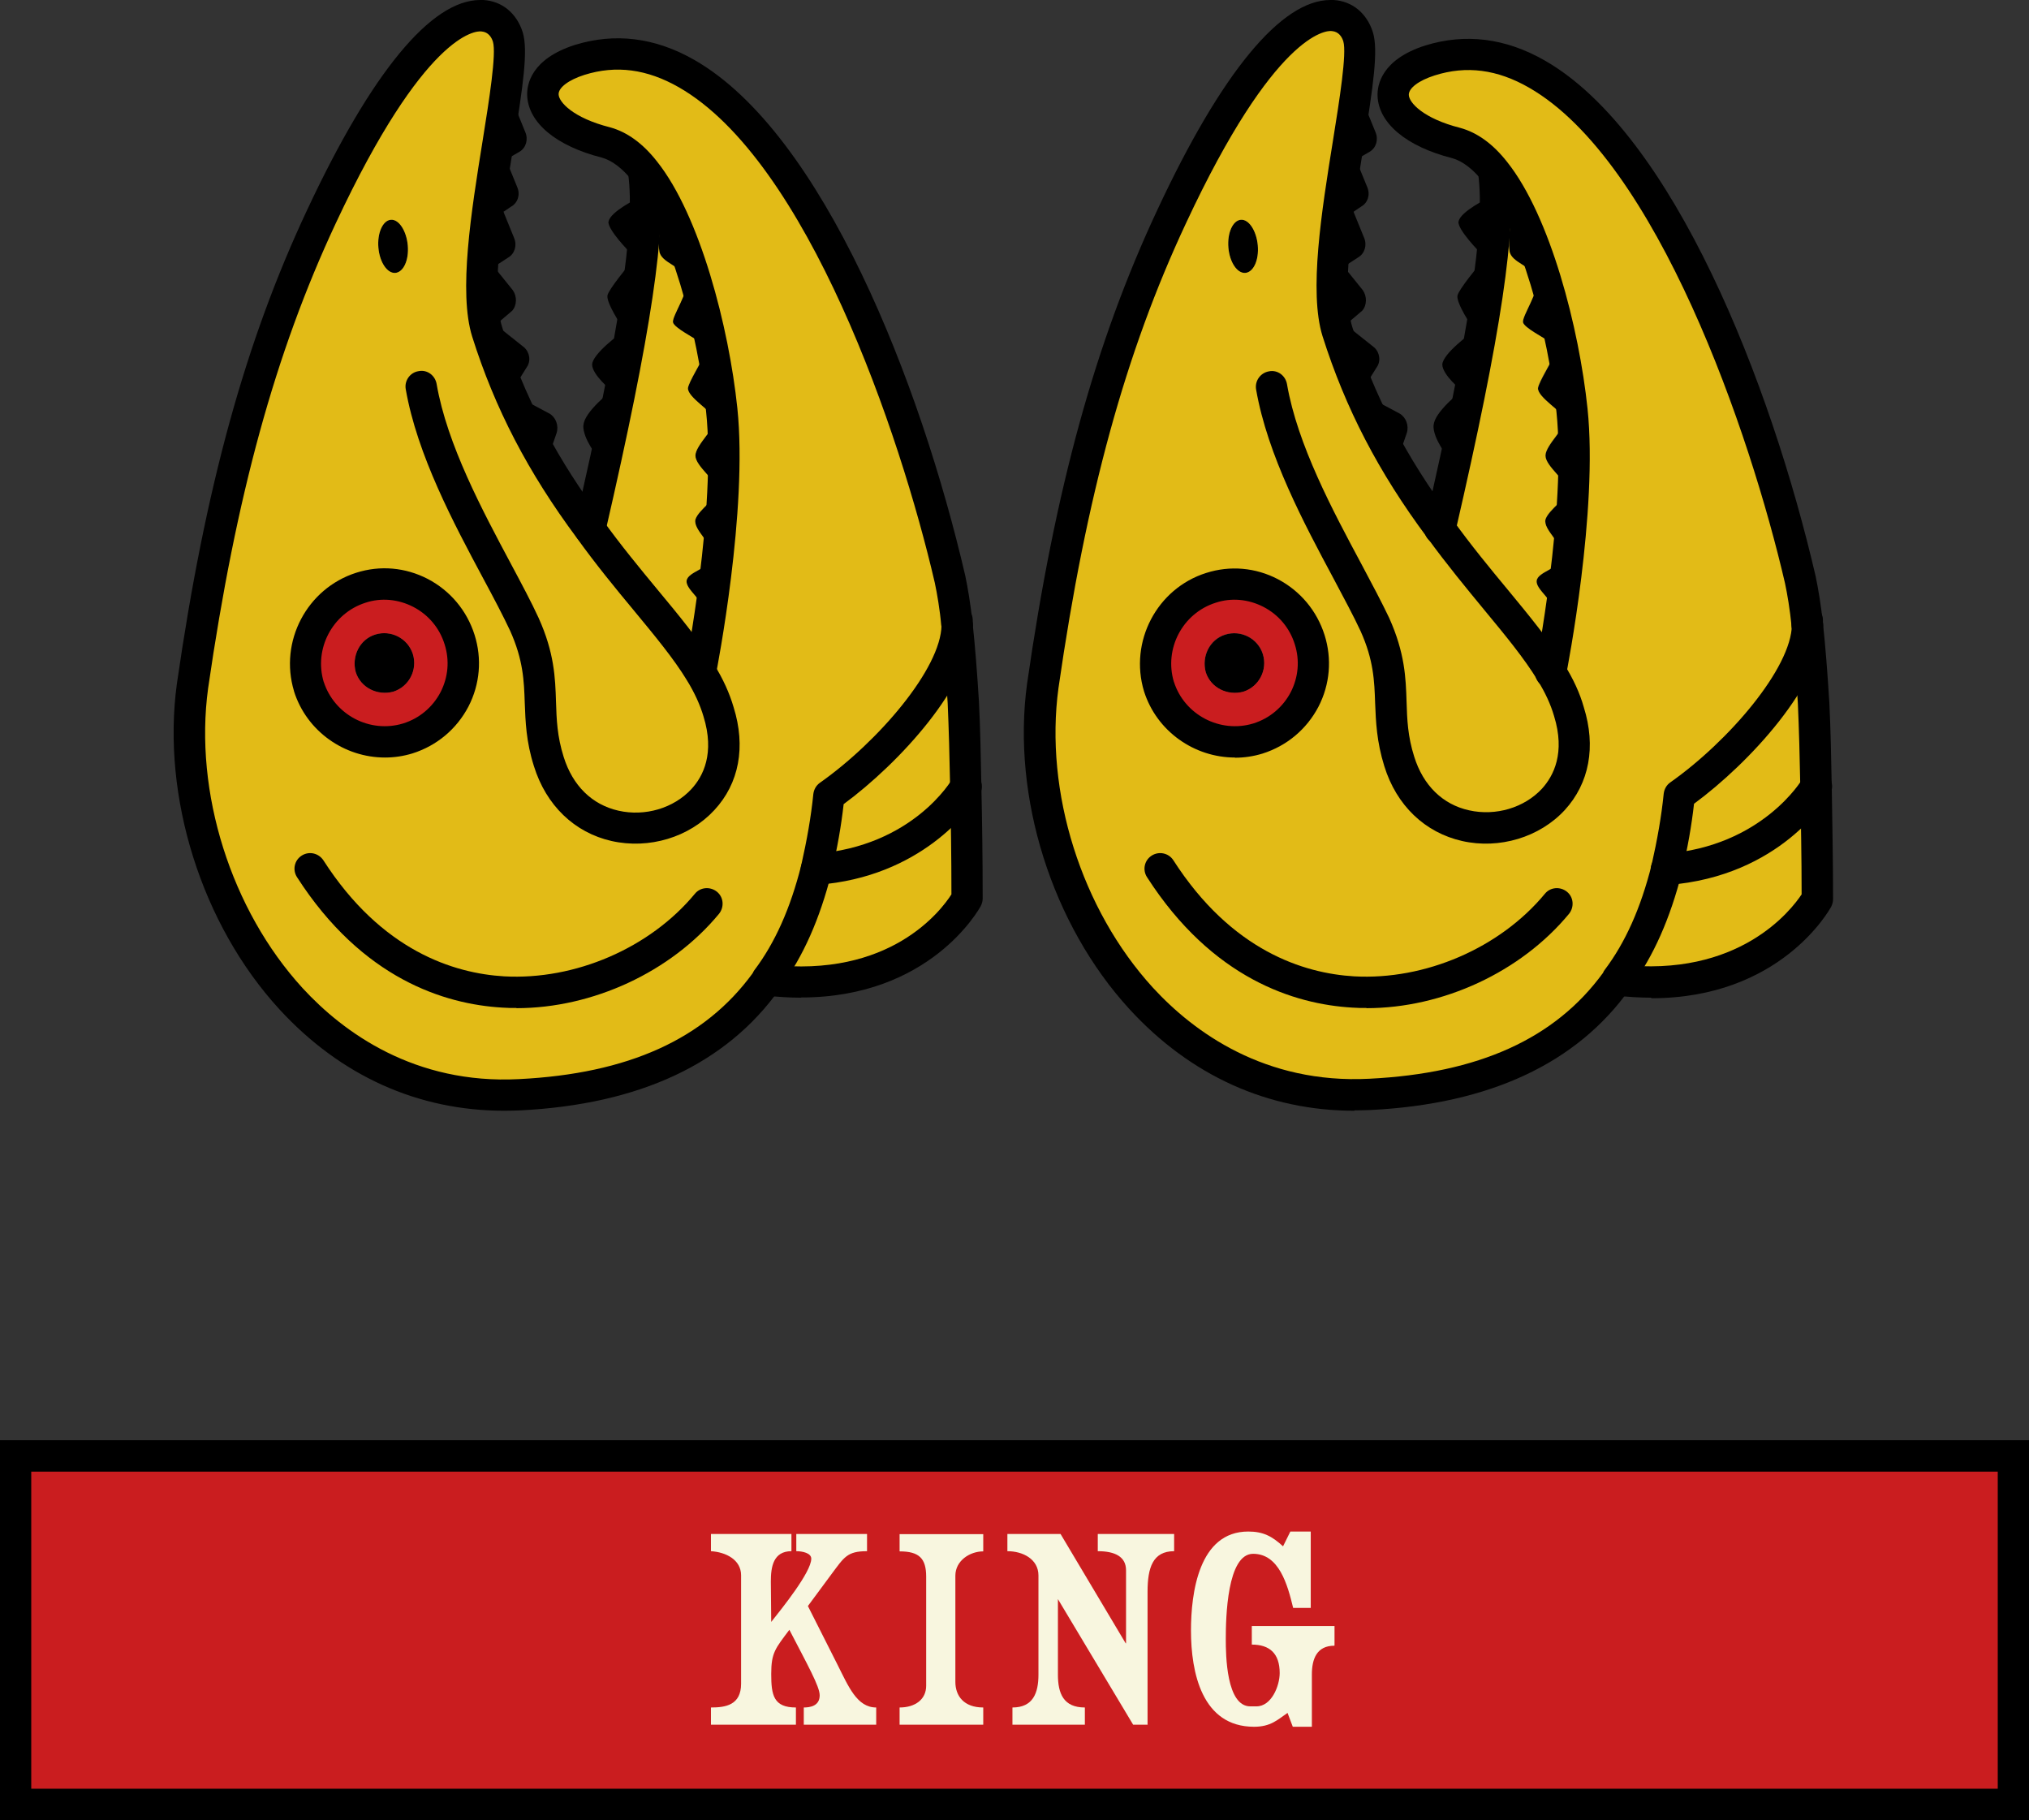 <svg viewBox="0 0 108.42 97.23" xmlns="http://www.w3.org/2000/svg" data-name="Layer 2" id="Layer_2">
  <rect x="0" y="0" width="108.42" height="97.23" fill="#333333" stroke="none"/>
  <defs>
    <style>
      .cls-1 {
        fill: #f8f6df;
      }

      .cls-2 {
        fill: #ca1d1f;
      }

      .cls-3 {
        fill: #e2bb17;
      }
    </style>
  </defs>
  <g data-name="Layer 1" id="Layer_1-2">
    <g>
      <g>
        <g>
          <g>
            <path d="M43.62,46.44c.3-1.3.53-2.61.67-3.95,2.94-2.07,6.82-6.25,6.85-9.09.13,1.17.23,2.54.33,4.15.07,1.37.1,2.88.13,4.48-.27.47-2.64,4.01-7.99,4.41Z" class="cls-3"></path>
            <path d="M43.62,46.44c5.35-.4,7.72-3.95,7.99-4.41.03,1.84.07,3.88.07,5.98,0,0-2.84,5.25-10.67,4.35h-.03v-.03c1.3-1.74,2.11-3.78,2.64-5.88Z" class="cls-3"></path>
            <path d="M37.74,18.59c0,.07,0,.17-.07.3-.03-.17-.07-.37-.13-.53.1.1.2.17.2.23Z"></path>
            <path d="M38.2,22.41c-.1-.4-1.47-1.17-1.44-1.67.07-.37.7-1.34.9-1.84.13.57.27,1.17.43,1.84,1,3.91-.37,11.57-.47,12.14.1-.74-1-1.34-.94-1.84s1.27-.64,1.34-1.3c.1-.67-1-1.4-.87-1.97.17-.53,1.14-1.1,1.17-1.57.03-.43-1.17-1.27-1.17-1.84s1.17-1.57,1.04-1.94Z"></path>
            <path d="M35.23,13.41c-.1-.64.13-2.04.13-2.04,1.27,2.14,1.57,4.11,2.17,6.99-.47-.33-1.5-.84-1.57-1.14-.07-.33.9-1.71.74-2.34-.2-.64-1.4-.84-1.47-1.47Z"></path>
            <path d="M35.36,11.37s-.23,1.4-.13,2.04c.07.64,1.27.84,1.47,1.47.17.64-.8,2.01-.74,2.34.07.3,1.1.8,1.57,1.14.07.17.1.37.13.53-.2.5-.84,1.47-.9,1.84-.03.5,1.34,1.27,1.44,1.67.13.37-1.04,1.37-1.04,1.94s1.2,1.4,1.17,1.84c-.03.47-1,1.04-1.17,1.57-.13.57.97,1.3.87,1.97-.07.67-1.27.8-1.34,1.3s1.04,1.1.94,1.84c.1-.57,1.47-8.22.47-12.14-.17-.67-.3-1.27-.43-1.84.07-.13.07-.23.07-.3s-.1-.13-.2-.23c-.6-2.88-.9-4.85-2.17-6.99ZM31.52,28.26c2.61-11.3,3.24-16.35,2.88-19.06l.07-.03c2.21,2.77,3.68,8.59,4.11,12.74.57,5.38-1.14,14.01-1.14,14.01-1.37-2.24-3.68-4.55-5.92-7.66Z" class="cls-3"></path>
            <path d="M33.92,13.75l-.07.07s-.03-.03,0-.1c.03,0,.07.03.07.03Z"></path>
            <path d="M32.52,11.84c.07-.53,1.6-1.27,1.6-1.27,0,0-.13,1.57-.27,3.11-.27-.27-1.37-1.4-1.34-1.84Z"></path>
            <path d="M33.36,17.62c-.17-.23-.97-1.44-.9-1.84.07-.33,1.1-1.57,1.4-1.94-.13,1.17-.23,2.27-.3,2.64-.03.17-.1.6-.2,1.14Z"></path>
            <path d="M31.18,22.71c.03-.7,1.5-1.84,1.5-1.84,0,0-1.04-.84-1.04-1.4.03-.57,1.5-1.67,1.67-1.74-.43,2.27-1.34,6.72-1.34,6.72,0,0-.84-1-.8-1.74Z"></path>
            <path d="M29.44,24.01l-1.57-2.71,1.5.8c.33.2.5.64.37,1.04l-.3.87Z"></path>
            <path d="M27,8.43l.43-2.94.64,1.57c.17.4.03.84-.3,1.04l-.74.43-.03-.1Z"></path>
            <polygon points="27 8.43 27.04 8.53 26.97 8.6 27 8.43"></polygon>
            <path d="M26.54,17.39l1.47,1.17c.3.27.37.74.13,1.07l-.5.8-1.1-3.04Z"></path>
            <polygon points="26.84 11.14 26.9 11.31 26.8 11.37 26.84 11.14"></polygon>
            <path d="M26.54,11.54l.43-2.94.07-.07.6,1.47c.17.4.03.84-.33,1.04l-.4.27-.07-.17-.03.23-.27.17Z"></path>
            <path d="M27.17,13.75l-.77.5-.03-.03.43-2.84.1-.07.57,1.4c.17.4.03.84-.3,1.04Z"></path>
            <polygon points="26.37 14.21 26.4 14.25 26.37 14.28 26.37 14.21"></polygon>
            <path d="M26.44,17.39l-.1-3.24.03.07v.07l.03-.03,1,1.24c.23.33.23.8-.03,1.1l-.94.8Z"></path>
            <path d="M21.12,14.58c-.43.03-.84-.57-.9-1.34-.07-.8.23-1.47.67-1.5s.84.6.9,1.37c.07.8-.23,1.44-.67,1.47Z"></path>
            <path d="M21.02,36.95c-.84.23-1.74-.2-2.01-1.04-.23-.84.2-1.74,1.04-2.01s1.74.2,2.01,1.04-.2,1.74-1.04,2.01Z"></path>
            <path d="M19.28,31.4c2.21-.7,4.58.53,5.28,2.77.7,2.21-.53,4.58-2.77,5.28-2.21.67-4.58-.57-5.28-2.77-.67-2.21.57-4.58,2.77-5.28ZM22.06,34.94c-.27-.84-1.17-1.3-2.01-1.04s-1.27,1.17-1.04,2.01c.27.84,1.17,1.27,2.01,1.04.84-.27,1.3-1.17,1.04-2.01Z" class="cls-2"></path>
            <path d="M20.22,13.24c.07.77.47,1.37.9,1.34s.74-.67.67-1.47c-.07-.77-.47-1.4-.9-1.37s-.74.7-.67,1.5ZM24.56,34.17c-.7-2.24-3.08-3.48-5.28-2.77-2.21.7-3.44,3.08-2.77,5.28.7,2.21,3.08,3.44,5.28,2.77,2.24-.7,3.48-3.08,2.77-5.28ZM10.29,36.65c1.24-8.59,3.11-17.02,6.89-25.07C22.92-.73,26.5-.03,27.14,1.98c.6,1.97-2.27,12-1.1,15.75,1.4,4.45,3.44,7.79,5.48,10.53,2.24,3.11,4.55,5.42,5.92,7.66,0,0,1.71-8.63,1.14-14.01-.43-4.15-1.91-9.96-4.11-12.74-.64-.8-1.34-1.34-2.07-1.54-3.81-.97-4.55-3.41-1.4-4.41,9.7-3.04,17.15,16.38,19.79,27.75.13.64.27,1.44.37,2.41v.03c-.03,2.84-3.91,7.02-6.85,9.09-.13,1.34-.37,2.64-.67,3.95-.53,2.11-1.34,4.15-2.64,5.88v.03c-2.41,3.38-6.45,5.78-13.21,6.12-11.97.6-18.82-12-17.49-21.83Z" class="cls-3"></path>
          </g>
          <g>
            <path d="M31.52,29.09c-.06,0-.12,0-.19-.02-.45-.1-.73-.55-.62-1,2.39-10.34,3.24-15.95,2.86-18.76-.06-.46.26-.88.72-.94.49-.08.88.26.94.72.41,3.05-.42,8.66-2.89,19.36-.09.39-.43.65-.81.65Z"></path>
            <path d="M20.57,40.47c-2.16,0-4.18-1.39-4.86-3.54,0,0,0,0,0-.01-.8-2.65.69-5.48,3.32-6.32,1.28-.41,2.63-.29,3.83.33,1.2.63,2.09,1.69,2.5,2.99.4,1.27.29,2.63-.33,3.83-.63,1.2-1.69,2.09-2.99,2.5-.49.15-.98.22-1.47.22ZM17.3,36.43c.57,1.76,2.46,2.76,4.24,2.22.87-.27,1.58-.87,2-1.67.41-.8.49-1.7.22-2.55-.27-.88-.87-1.59-1.68-2.01-.8-.41-1.71-.5-2.55-.22-1.76.56-2.77,2.46-2.23,4.24Z"></path>
            <path d="M26.94,59.34c-4.6,0-8.74-1.86-12.01-5.42-4.15-4.52-6.3-11.34-5.48-17.38,1.51-10.46,3.65-18.27,6.96-25.32C19.85,3.87,23.04,0,25.66,0c.06,0,.11,0,.17,0,1,.06,1.78.71,2.1,1.72.3.97.02,2.83-.49,6.04-.55,3.44-1.23,7.72-.61,9.71,1.51,4.8,3.78,8.17,5.35,10.28,1.01,1.4,2.01,2.61,2.97,3.77,1.14,1.37,2.21,2.67,2.99,3.95.5.8.84,1.56,1.06,2.31.66,2.11.3,4.07-1.03,5.5-1.34,1.45-3.48,2.1-5.49,1.65-1.99-.45-3.5-1.91-4.15-4-.42-1.32-.45-2.37-.49-3.38-.04-1.18-.08-2.29-.78-3.85-.37-.79-.87-1.74-1.43-2.78-1.58-2.95-3.54-6.62-4.15-10.13-.08-.45.23-.89.68-.96.47-.1.89.23.97.68.56,3.25,2.46,6.78,3.98,9.63.57,1.07,1.09,2.04,1.47,2.87.84,1.86.89,3.2.93,4.49.03.94.06,1.83.41,2.94.48,1.53,1.51,2.55,2.93,2.87,1.42.32,2.94-.13,3.89-1.15.64-.69,1.26-1.92.65-3.89-.18-.61-.47-1.25-.88-1.92-.72-1.18-1.71-2.37-2.85-3.75-.94-1.13-2-2.42-3.03-3.85-2.61-3.51-4.39-6.93-5.6-10.77-.74-2.37-.05-6.68.56-10.47.35-2.18.74-4.64.55-5.28-.07-.23-.24-.52-.61-.55-.33-.05-3.06.14-7.79,10.25-3.23,6.9-5.33,14.56-6.82,24.84-.76,5.56,1.23,11.85,5.05,16.02,2.18,2.37,5.99,5.15,11.56,4.86,5.84-.29,9.93-2.14,12.49-5.66.02-.06.06-.11.09-.16,1.1-1.46,1.92-3.29,2.5-5.59.31-1.37.53-2.62.65-3.82.03-.24.15-.46.35-.6,3.11-2.19,6.47-6.1,6.5-8.42,0-.46.38-.83.84-.83h0c.46,0,.83.38.83.85-.04,3.15-3.95,7.37-6.9,9.54-.13,1.16-.34,2.36-.65,3.67-.63,2.48-1.51,4.46-2.7,6.08-.02.05-.05.09-.08.14-2.83,3.98-7.49,6.15-13.84,6.47-.29.01-.58.02-.87.02Z"></path>
            <path d="M51.14,34.21c-.46,0-.84-.37-.84-.84v-.23c0-.46.38-.84.84-.84s.84.37.84.84v.23c0,.46-.38.84-.84.84Z"></path>
            <path d="M27.59,53.85c-.25,0-.5,0-.75-.02-3.08-.18-7.48-1.54-10.97-6.97-.25-.39-.14-.9.25-1.15.39-.25.9-.14,1.16.25,3.11,4.84,6.97,6.04,9.66,6.2,3.79.21,7.79-1.51,10.19-4.41.29-.36.82-.4,1.18-.11.36.29.4.82.11,1.18-2.57,3.11-6.75,5.04-10.82,5.04Z"></path>
            <path d="M43.62,47.28c-.43,0-.8-.33-.83-.77-.04-.46.31-.86.77-.9,5.23-.39,7.3-3.95,7.32-3.99.04-.07.09-.14.15-.19.33-.32.88-.33,1.2,0,.3.32.32.8.03,1.12-.44.69-3.03,4.3-8.58,4.72-.02,0-.04,0-.06,0Z"></path>
            <path d="M42.8,53.3c-.6,0-1.22-.04-1.89-.11-.46-.05-.79-.47-.73-.93.05-.46.41-.8.92-.73,6.46.75,9.19-2.89,9.74-3.75,0-2.02-.03-3.97-.07-5.74-.03-1.6-.07-3.09-.13-4.46-.1-1.58-.2-2.93-.33-4.09-.1-.98-.23-1.75-.36-2.36-1.85-7.98-6.82-22.55-13.68-26.47-1.7-.97-3.35-1.19-5.04-.66-.85.27-1.39.68-1.38,1.04.01.41.77,1.26,2.74,1.76.92.25,1.76.86,2.52,1.83,2.3,2.89,3.84,8.86,4.29,13.17.57,5.44-1.08,13.9-1.15,14.26-.09.45-.52.75-.98.66-.45-.09-.75-.53-.66-.98.02-.08,1.67-8.57,1.12-13.76-.44-4.21-1.93-9.79-3.93-12.31-.53-.67-1.1-1.1-1.64-1.25-2.45-.62-3.94-1.87-3.99-3.33-.02-.56.2-1.94,2.55-2.69,2.14-.66,4.28-.4,6.38.8,6.88,3.93,12.1,17.3,14.48,27.56.14.67.28,1.51.39,2.51.13,1.21.24,2.59.34,4.21.07,1.39.1,2.9.13,4.52.04,1.84.07,3.89.07,6,0,.14-.04.28-.1.4-.12.22-2.73,4.89-9.61,4.89Z"></path>
          </g>
        </g>
        <g>
          <g>
            <path d="M97.03,42.03c-.27.47-2.64,4.01-7.99,4.41.3-1.3.53-2.61.67-3.95,2.94-2.07,6.82-6.25,6.85-9.09.13,1.17.23,2.54.33,4.15.07,1.37.1,2.88.13,4.48Z" class="cls-3"></path>
            <path d="M89.04,46.44c5.35-.4,7.72-3.95,7.99-4.41.03,1.84.07,3.88.07,5.98,0,0-2.84,5.25-10.67,4.35h-.03v-.03c1.3-1.74,2.11-3.78,2.64-5.88Z" class="cls-3"></path>
            <path d="M83.16,18.59c0,.07,0,.17-.07.3-.03-.17-.07-.37-.13-.53.1.1.2.17.2.23Z"></path>
            <path d="M83.53,20.73c1,3.91-.37,11.57-.47,12.14.1-.74-1-1.34-.94-1.84s1.27-.64,1.34-1.3c.1-.67-1-1.4-.87-1.97.17-.53,1.14-1.1,1.17-1.57.03-.43-1.17-1.27-1.17-1.84s1.17-1.57,1.04-1.94c-.1-.4-1.47-1.17-1.44-1.67.07-.37.7-1.34.9-1.84.13.57.27,1.17.43,1.84Z"></path>
            <path d="M81.39,17.22c-.07-.33.9-1.71.74-2.34-.2-.64-1.4-.84-1.47-1.47-.1-.64.13-2.04.13-2.04,1.27,2.14,1.57,4.11,2.17,6.99-.47-.33-1.5-.84-1.57-1.14Z"></path>
            <path d="M82.12,14.88c.17.64-.8,2.01-.74,2.34.07.3,1.1.8,1.57,1.14.07.17.1.37.13.53-.2.5-.84,1.47-.9,1.84-.03.5,1.34,1.27,1.44,1.67.13.37-1.04,1.37-1.04,1.94s1.2,1.4,1.17,1.84c-.03.47-1,1.04-1.17,1.57-.13.57.97,1.3.87,1.97-.07.67-1.27.8-1.34,1.3s1.04,1.1.94,1.84c.1-.57,1.47-8.22.47-12.14-.17-.67-.3-1.27-.43-1.84.07-.13.07-.23.07-.3s-.1-.13-.2-.23c-.6-2.88-.9-4.85-2.17-6.99,0,0-.23,1.4-.13,2.04.07.64,1.27.84,1.47,1.47ZM76.94,28.26c2.61-11.3,3.24-16.35,2.88-19.06l.07-.03c2.21,2.77,3.68,8.59,4.11,12.74.57,5.38-1.14,14.01-1.14,14.01-1.37-2.24-3.68-4.55-5.92-7.66Z" class="cls-3"></path>
            <path d="M79.35,13.75l-.07.07s-.03-.03,0-.1c.03,0,.07.03.07.03Z"></path>
            <path d="M77.94,11.84c.07-.53,1.6-1.27,1.6-1.27,0,0-.13,1.57-.27,3.11-.27-.27-1.37-1.4-1.34-1.84Z"></path>
            <path d="M77.88,15.79c.07-.33,1.1-1.57,1.4-1.94-.13,1.17-.23,2.27-.3,2.64-.03.17-.1.6-.2,1.14-.17-.23-.97-1.44-.9-1.84Z"></path>
            <path d="M76.61,22.71c.03-.7,1.5-1.84,1.5-1.84,0,0-1.04-.84-1.04-1.4.03-.57,1.5-1.67,1.67-1.74-.43,2.27-1.34,6.72-1.34,6.72,0,0-.84-1-.8-1.74Z"></path>
            <path d="M74.87,24.01l-1.57-2.71,1.5.8c.33.2.5.64.37,1.04l-.3.87Z"></path>
            <path d="M72.43,8.43l.43-2.94.64,1.57c.17.4.03.84-.3,1.04l-.74.43-.03-.1Z"></path>
            <polygon points="72.43 8.43 72.46 8.53 72.39 8.6 72.43 8.43"></polygon>
            <path d="M73.06,20.43l-1.1-3.04,1.47,1.17c.3.27.37.74.13,1.07l-.5.8Z"></path>
            <polygon points="72.26 11.14 72.33 11.31 72.23 11.37 72.26 11.14"></polygon>
            <path d="M71.96,11.54l.43-2.94.07-.07.6,1.47c.17.4.03.84-.33,1.04l-.4.27-.07-.17-.03.23-.27.17Z"></path>
            <path d="M71.79,14.21l.43-2.84.1-.07.57,1.4c.17.4.03.84-.3,1.04l-.77.5-.03-.03Z"></path>
            <polygon points="71.79 14.21 71.83 14.25 71.79 14.28 71.79 14.21"></polygon>
            <path d="M72.8,16.59l-.94.8-.1-3.24.03.07v.07l.03-.03,1,1.24c.23.33.23.8-.03,1.1Z"></path>
            <path d="M67.21,13.11c.07.8-.23,1.44-.67,1.47s-.84-.57-.9-1.34c-.07-.8.23-1.47.67-1.5s.84.6.9,1.37Z"></path>
            <path d="M65.47,33.91c.84-.27,1.74.2,2.01,1.04s-.2,1.74-1.04,2.01c-.84.23-1.74-.2-2.01-1.04-.23-.84.2-1.74,1.04-2.01Z"></path>
            <path d="M66.44,36.95c.84-.27,1.3-1.17,1.04-2.01s-1.17-1.3-2.01-1.04-1.27,1.17-1.04,2.01c.27.84,1.17,1.27,2.01,1.04ZM67.21,39.46c-2.21.67-4.58-.57-5.28-2.77-.67-2.21.57-4.58,2.77-5.28,2.21-.7,4.58.53,5.28,2.77.7,2.21-.53,4.58-2.77,5.28Z" class="cls-2"></path>
            <path d="M66.54,14.58c.43-.03.74-.67.67-1.47-.07-.77-.47-1.4-.9-1.37s-.74.7-.67,1.5c.07.77.47,1.37.9,1.34ZM61.93,36.68c.7,2.21,3.08,3.44,5.28,2.77,2.24-.7,3.48-3.08,2.77-5.28-.7-2.24-3.08-3.48-5.28-2.77-2.21.7-3.44,3.08-2.77,5.28ZM62.6,11.57C68.35-.73,71.93-.03,72.56,1.98c.6,1.97-2.27,12-1.1,15.75,1.4,4.45,3.44,7.79,5.48,10.53,2.24,3.11,4.55,5.42,5.92,7.66,0,0,1.71-8.63,1.14-14.01-.43-4.15-1.91-9.96-4.11-12.74-.64-.8-1.34-1.34-2.07-1.54-3.81-.97-4.55-3.41-1.4-4.41,9.7-3.04,17.15,16.38,19.79,27.75.13.64.27,1.44.37,2.41v.03c-.03,2.84-3.91,7.02-6.85,9.09-.13,1.34-.37,2.64-.67,3.95-.53,2.11-1.34,4.15-2.64,5.88v.03c-2.41,3.38-6.45,5.78-13.21,6.12-11.97.6-18.82-12-17.49-21.83,1.24-8.59,3.11-17.02,6.89-25.07Z" class="cls-3"></path>
          </g>
          <g>
            <path d="M76.94,29.09c-.06,0-.12,0-.19-.02-.45-.1-.73-.55-.62-1,2.38-10.34,3.24-15.95,2.86-18.76-.06-.46.26-.88.72-.94.44-.08.88.26.94.72.41,3.07-.42,8.67-2.89,19.36-.09.39-.43.65-.81.65Z"></path>
            <path d="M65.99,40.47c-2.16,0-4.18-1.39-4.86-3.54,0,0,0,0,0,0-.8-2.65.69-5.49,3.32-6.32,1.28-.41,2.64-.29,3.83.33,1.2.63,2.09,1.69,2.5,2.99.4,1.27.29,2.63-.33,3.83-.63,1.2-1.69,2.09-2.99,2.5-.49.15-.98.22-1.47.22ZM62.73,36.43c.56,1.76,2.47,2.76,4.24,2.22.87-.27,1.58-.87,2-1.67.41-.8.49-1.7.22-2.55-.27-.88-.87-1.59-1.68-2.01-.8-.41-1.71-.5-2.55-.22-1.77.56-2.77,2.46-2.23,4.24Z"></path>
            <path d="M72.37,59.34c-4.6,0-8.74-1.86-12.01-5.42-4.15-4.52-6.3-11.34-5.48-17.38,1.5-10.45,3.65-18.25,6.96-25.32,3.43-7.35,6.63-11.22,9.25-11.22.06,0,.11,0,.17,0,1,.06,1.78.71,2.1,1.72.3.97.02,2.83-.49,6.04-.55,3.44-1.23,7.72-.61,9.71,1.16,3.66,2.86,6.93,5.35,10.28,1.01,1.4,2,2.6,2.97,3.77,1.14,1.38,2.21,2.68,2.99,3.95.5.8.85,1.56,1.06,2.31.66,2.1.3,4.06-1.02,5.5-1.34,1.45-3.49,2.1-5.48,1.65-1.99-.45-3.51-1.9-4.16-4-.41-1.32-.45-2.37-.49-3.37-.04-1.18-.08-2.3-.78-3.85-.37-.8-.88-1.74-1.43-2.78-1.58-2.95-3.54-6.61-4.15-10.12-.08-.46.23-.89.68-.97.47-.1.89.23.97.68.56,3.25,2.46,6.78,3.98,9.62.57,1.07,1.09,2.05,1.48,2.87.84,1.87.89,3.2.93,4.49.03.94.06,1.83.41,2.93.48,1.53,1.52,2.55,2.93,2.86,1.43.32,2.95-.14,3.89-1.15.63-.69,1.26-1.92.65-3.89-.18-.62-.47-1.25-.88-1.91-.72-1.18-1.71-2.38-2.86-3.77-.93-1.13-1.99-2.41-3.03-3.84-2.61-3.5-4.38-6.92-5.6-10.77-.74-2.37-.05-6.68.56-10.47.35-2.18.74-4.64.55-5.28-.07-.23-.24-.52-.61-.55-.32-.05-3.07.14-7.79,10.25-3.24,6.91-5.34,14.57-6.82,24.84-.76,5.56,1.23,11.85,5.05,16.02,2.18,2.37,5.98,5.15,11.56,4.86,5.84-.29,9.93-2.14,12.49-5.66.02-.06.05-.11.09-.16,1.1-1.46,1.92-3.29,2.5-5.59.31-1.37.53-2.62.65-3.82.03-.24.15-.46.35-.6,3.11-2.19,6.47-6.1,6.5-8.42,0-.46.38-.83.84-.83h0c.46,0,.83.38.83.85-.04,3.15-3.95,7.37-6.9,9.54-.13,1.16-.34,2.36-.65,3.67-.63,2.47-1.51,4.46-2.7,6.08-.02.05-.05.09-.08.14-2.83,3.98-7.49,6.15-13.84,6.47-.29.01-.58.02-.87.02Z"></path>
            <path d="M96.57,34.21c-.46,0-.84-.37-.84-.84v-.23c0-.46.38-.84.84-.84s.84.37.84.84v.23c0,.46-.38.84-.84.84Z"></path>
            <path d="M73.01,53.85c-.25,0-.5,0-.75-.02-3.08-.18-7.48-1.54-10.97-6.97-.25-.39-.14-.9.25-1.15.39-.25.91-.14,1.16.25,3.11,4.84,6.97,6.04,9.66,6.2,3.79.21,7.79-1.51,10.19-4.41.29-.36.82-.4,1.18-.11.36.29.4.82.11,1.18-2.57,3.11-6.75,5.04-10.82,5.04Z"></path>
            <path d="M89.04,47.28c-.43,0-.8-.33-.83-.77-.04-.46.31-.86.77-.9,5.2-.39,7.31-3.96,7.33-3.99.03-.06.1-.15.15-.19.32-.33.84-.35,1.18-.03.33.32.35.85.03,1.18l-.03.03s-2.46,4.21-8.53,4.67c-.02,0-.04,0-.06,0Z"></path>
            <path d="M88.23,53.3c-.6,0-1.23-.04-1.89-.11-.46-.05-.79-.47-.73-.93.05-.46.41-.8.92-.73,6.4.73,9.19-2.92,9.74-3.75,0-2.02-.04-3.97-.07-5.73-.03-1.59-.07-3.09-.13-4.45-.09-1.58-.2-2.93-.33-4.09-.1-.98-.23-1.75-.36-2.36-1.85-7.98-6.83-22.55-13.68-26.47-1.69-.97-3.34-1.19-5.04-.65-.85.27-1.39.68-1.38,1.04.01.41.77,1.26,2.74,1.76.92.25,1.76.86,2.52,1.83,2.3,2.89,3.84,8.86,4.29,13.17.57,5.44-1.08,13.9-1.15,14.26-.09.45-.52.75-.98.66-.45-.09-.75-.53-.66-.98.02-.08,1.67-8.57,1.13-13.76-.44-4.21-1.93-9.79-3.93-12.31-.53-.67-1.1-1.1-1.64-1.25-2.45-.62-3.94-1.87-3.99-3.33-.02-.56.2-1.94,2.55-2.69,2.14-.66,4.28-.4,6.38.8,6.88,3.93,12.1,17.3,14.48,27.56.14.67.28,1.51.39,2.51.13,1.21.24,2.59.34,4.22.07,1.39.1,2.9.13,4.52.03,1.84.07,3.89.07,6,0,.14-.04.28-.1.4-.12.22-2.74,4.89-9.61,4.89Z"></path>
          </g>
        </g>
      </g>
      <g>
        <g>
          <rect height="18.61" width="106.75" y="77.78" x=".84" class="cls-2"></rect>
          <path d="M108.42,97.23H0v-20.29h108.42v20.29ZM1.67,95.56h105.08v-16.94H1.67v16.94Z"></path>
        </g>
        <g>
          <path d="M42.95,91.22c.34,0,.85-.08.85-.65,0-.47-.63-1.59-1.62-3.5-.75,1-.97,1.22-.97,2.36s.13,1.79,1.32,1.79v.92h-4.54v-.92c.77,0,1.61-.12,1.61-1.27v-5.79c0-.84-.82-1.24-1.61-1.29v-.92h4.3v.92c-.97,0-1.1.84-1.1,1.61,0,.7.02,1.49.02,2.17.57-.72,2.14-2.66,2.14-3.38,0-.3-.47-.4-.8-.4v-.92h3.78v.92c-1.07,0-1.22.32-1.91,1.24l-1.25,1.69,1.57,3.11c.6,1.19,1.05,2.31,2.08,2.31v.92h-3.87v-.92Z" class="cls-1"></path>
          <path d="M49.49,84.23c0-.97-.37-1.35-1.42-1.35v-.92h4.47v.92c-.72,0-1.49.5-1.49,1.3v5.67c0,.75.45,1.37,1.49,1.37v.92h-4.47v-.92c.82,0,1.42-.42,1.42-1.16v-5.84Z" class="cls-1"></path>
          <path d="M61.34,92.14h-.79l-4.02-6.71v4.03c0,1.02.3,1.76,1.44,1.76v.92h-3.87v-.92c1.1,0,1.39-.77,1.39-1.76v-5.29c0-.88-.84-1.3-1.66-1.3v-.92h2.84l3.48,5.84h.02v-3.9c0-.72-.58-1.02-1.51-1.02v-.92h4.08v.92c-1.14,0-1.42.88-1.42,2.17v7.09Z" class="cls-1"></path>
          <path d="M71.3,87.92c-.94,0-1.2.71-1.2,1.54v2.79h-1.02l-.28-.74c-.54.37-.9.74-1.79.74-2.79,0-3.37-2.91-3.37-5.14,0-2.01.42-5.29,3.06-5.29.8,0,1.27.25,1.86.79l.39-.79h1.09v4.08h-.94c-.3-1.24-.75-2.89-2.14-2.89s-1.46,3.41-1.46,4.55c0,.87.03,3.6,1.31,3.6h.33c.8,0,1.24-1.09,1.24-1.78,0-1.05-.54-1.52-1.49-1.52v-.99h4.42v1.03Z" class="cls-1"></path>
        </g>
      </g>
    </g>
  </g>
</svg>